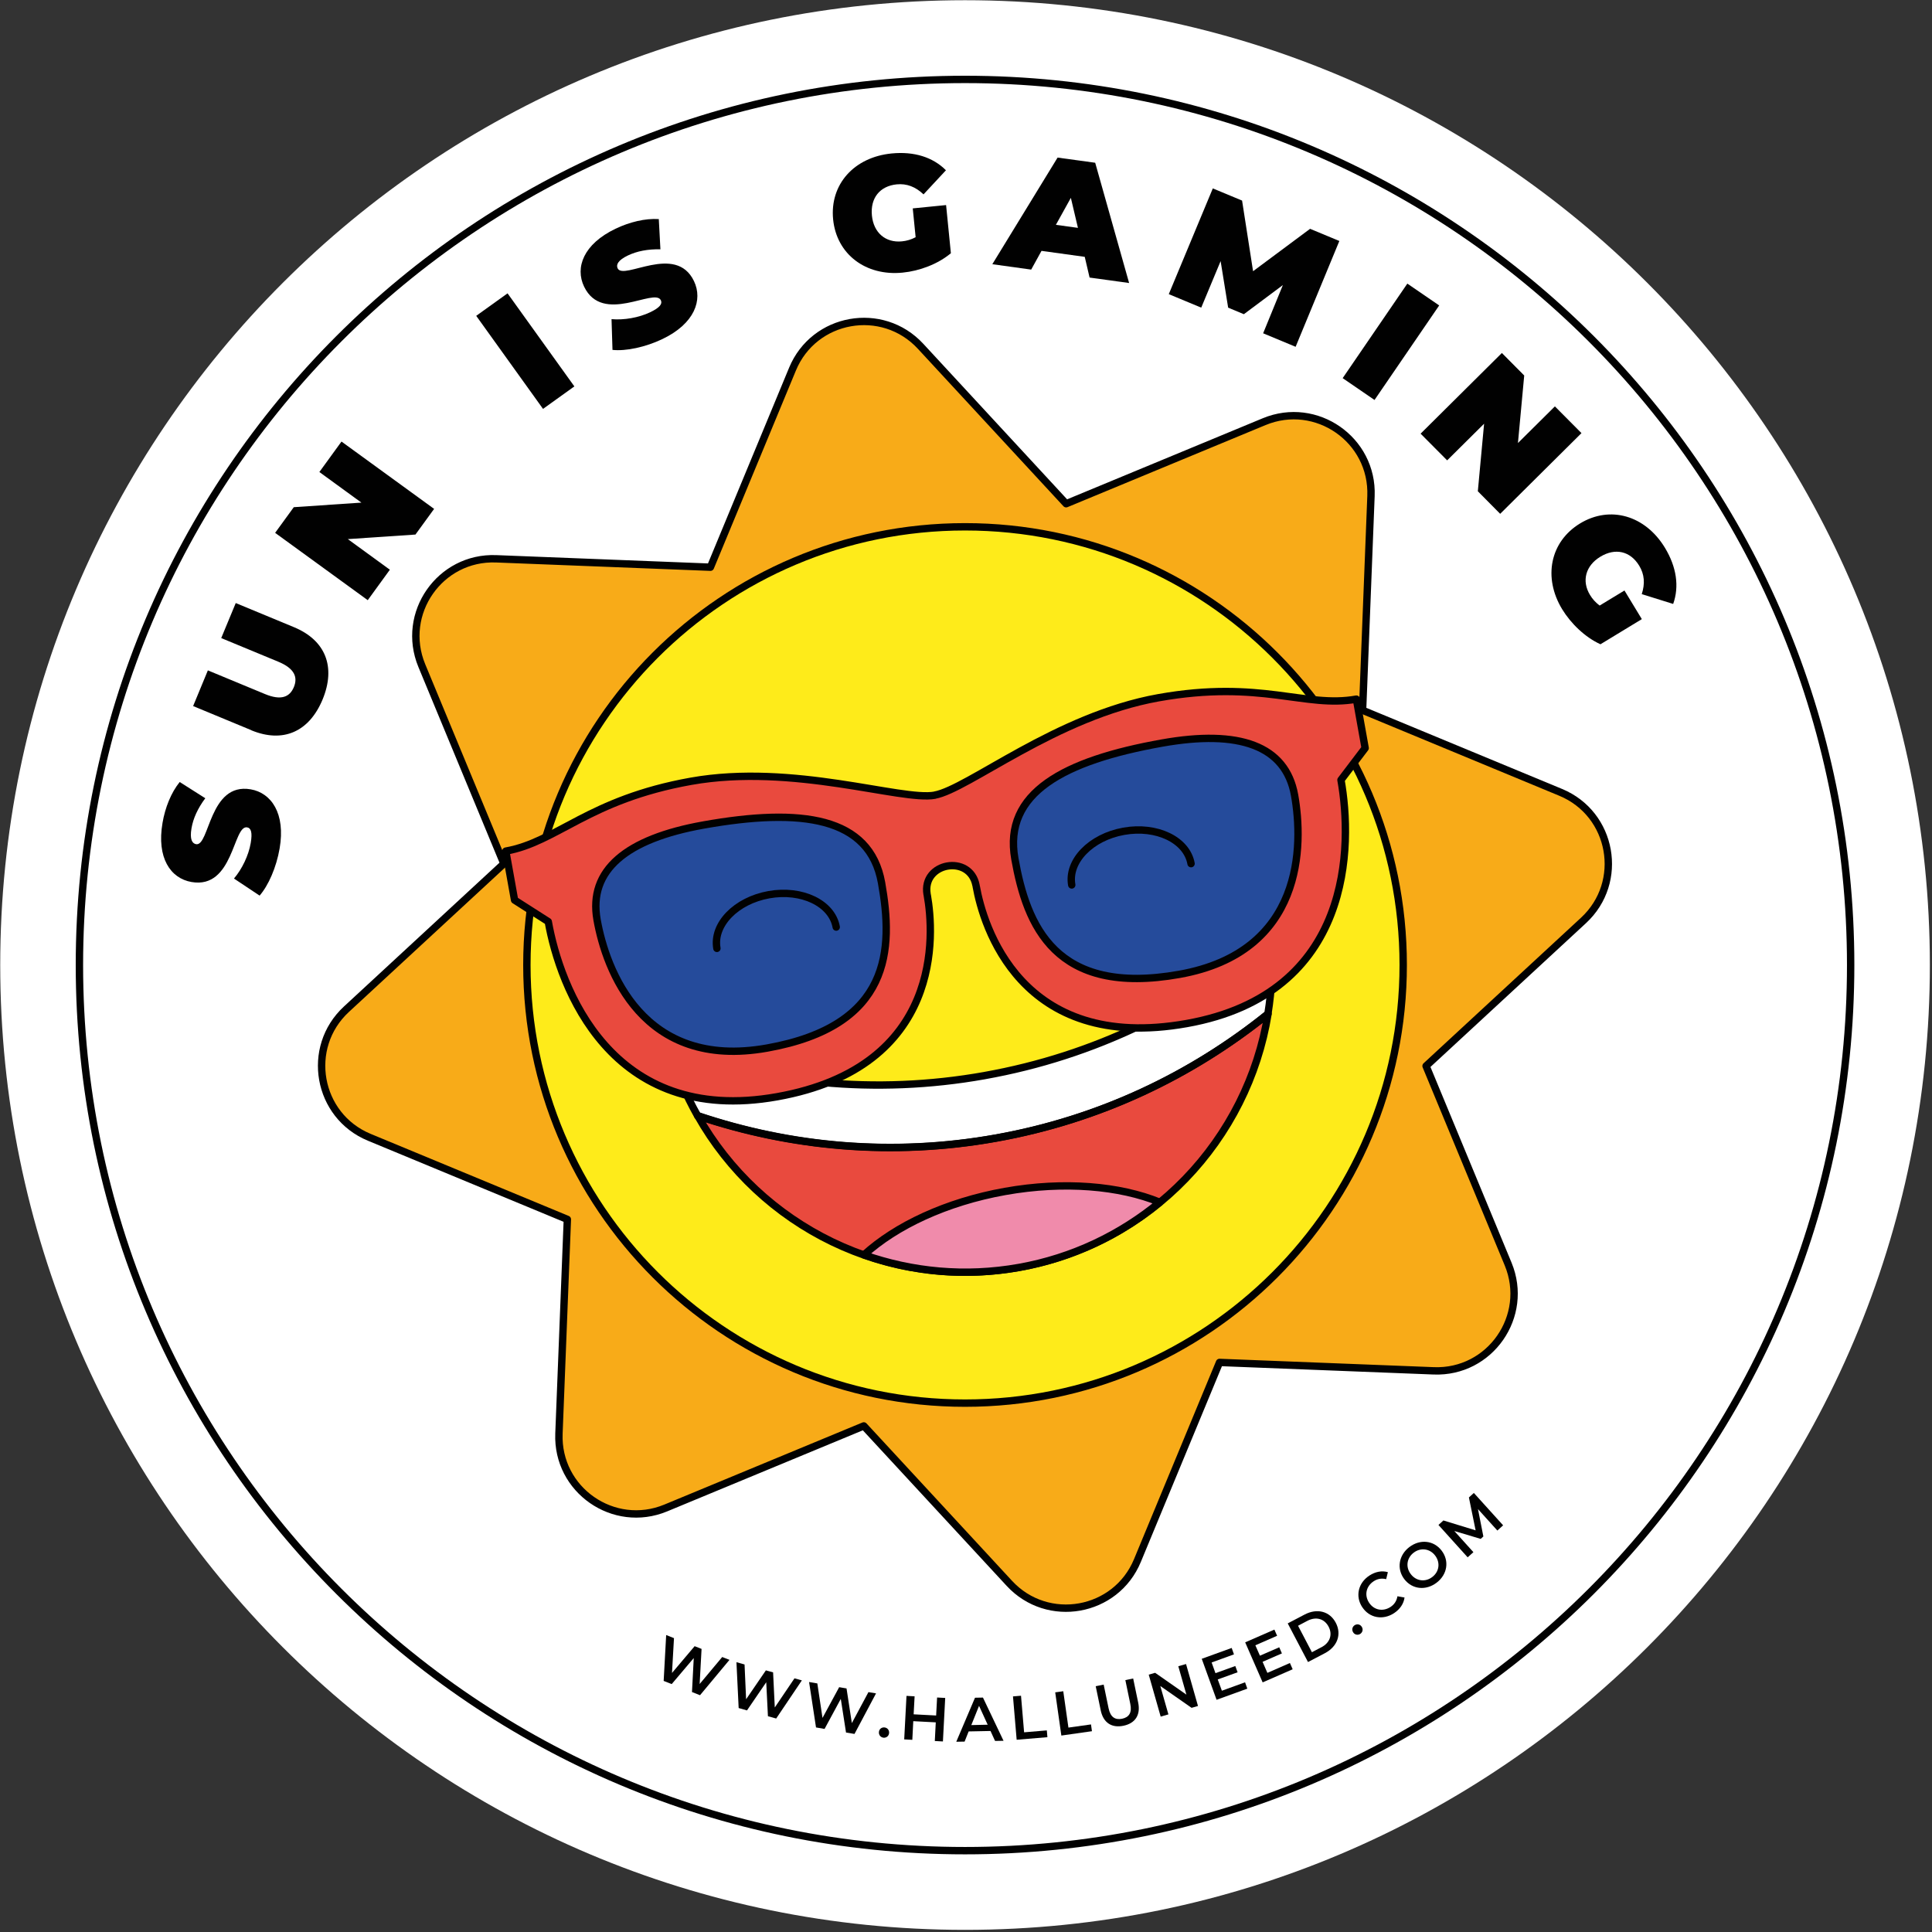 <svg width="262" height="262" viewBox="0 0 262 262" fill="none" xmlns="http://www.w3.org/2000/svg">
<rect x="0" y="0" width="262" height="262" fill="#333333" stroke="none"/>
<g clip-path="url(#clip0_60_1218)">
<path d="M130.87 261.71C203.131 261.71 261.71 203.131 261.71 130.87C261.71 58.609 203.131 0.03 130.87 0.03C58.609 0.03 0.03 58.609 0.03 130.87C0.03 203.131 58.609 261.71 130.87 261.71Z" fill="white"/>
<path d="M35.2 121.45L31.73 119.14C32.83 117.84 33.71 116.01 34 114.33C34.25 112.87 34.04 112.29 33.51 112.2C31.59 111.87 31.68 120.6 25.97 119.61C23.13 119.12 21.22 116.34 22.04 111.59C22.39 109.53 23.2 107.49 24.37 106.05L27.84 108.25C26.81 109.63 26.2 110.98 25.97 112.32C25.71 113.83 26.06 114.38 26.59 114.48C28.43 114.8 28.35 106.07 33.99 107.04C36.79 107.52 38.74 110.31 37.92 115.06C37.48 117.62 36.4 120.09 35.2 121.46V121.45Z" fill="#010101"/>
<path d="M34.08 99.02L26.19 95.75L28.19 90.91L35.93 94.12C38.12 95.03 39.29 94.53 39.85 93.18C40.41 91.83 39.94 90.65 37.75 89.74L30 86.53L31.97 81.78L39.86 85.05C44.16 86.83 45.57 90.44 43.75 94.85C41.92 99.26 38.37 100.81 34.07 99.03L34.08 99.02Z" fill="#010101"/>
<path d="M46.31 59.88L58.87 69.01L56.34 72.49L47.17 73.11L52.87 77.26L49.87 81.39L37.31 72.26L39.84 68.78L49.01 68.16L43.31 64.01L46.31 59.88Z" fill="#010101"/>
<path d="M64.58 42.83L68.83 39.78L77.89 52.4L73.64 55.45L64.58 42.83Z" fill="#010101"/>
<path d="M83.06 47.45L82.93 43.28C84.62 43.43 86.62 43.08 88.16 42.35C89.5 41.71 89.85 41.2 89.62 40.72C88.78 38.96 81.72 44.09 79.21 38.87C77.96 36.27 79.13 33.1 83.47 31.02C85.35 30.12 87.48 29.59 89.34 29.71L89.56 33.81C87.84 33.77 86.38 34.06 85.16 34.64C83.78 35.3 83.53 35.91 83.76 36.39C84.57 38.07 91.64 32.96 94.11 38.12C95.34 40.68 94.19 43.89 89.85 45.97C87.51 47.09 84.87 47.64 83.06 47.45Z" fill="#010101"/>
<path d="M123.78 28.26L128.3 27.81L128.95 34.34C127.2 35.81 124.69 36.75 122.41 36.97C117.42 37.47 113.45 34.49 112.98 29.75C112.51 25.01 115.82 21.31 120.92 20.81C123.97 20.51 126.52 21.32 128.28 23.09L125.24 26.36C124.16 25.33 122.97 24.87 121.61 25C119.32 25.23 118.01 26.85 118.24 29.23C118.47 31.55 120.08 32.95 122.31 32.73C122.95 32.67 123.56 32.49 124.17 32.17L123.78 28.26Z" fill="#010101"/>
<path d="M147.09 34.83L141.24 34.02L139.84 36.56L134.57 35.83L143.42 21.37L148.52 22.07L153.12 38.38L147.76 37.64L147.1 34.82L147.09 34.83ZM146.18 30.9L145.22 26.83L143.19 30.49L146.18 30.9Z" fill="#010101"/>
<path d="M171.29 45.21L173.97 38.66L168.68 42.61L166.55 41.72L165.53 35.41L162.9 41.72L158.5 39.89L164.47 25.55L168.44 27.2L169.93 36.78L177.66 31.03L181.63 32.68L175.7 47.03L171.3 45.2L171.29 45.21Z" fill="#010101"/>
<path d="M190.85 38.46L195.17 41.42L186.4 54.24L182.08 51.28L190.85 38.46Z" fill="#010101"/>
<path d="M214.46 58.74L203.44 69.68L200.41 66.62L201.26 57.46L196.25 62.43L192.65 58.81L203.67 47.87L206.7 50.92L205.85 60.08L210.86 55.11L214.46 58.73V58.74Z" fill="#010101"/>
<path d="M220.29 80.07L222.65 83.96L217.04 87.37C214.96 86.43 213.03 84.56 211.84 82.61C209.24 78.32 210.2 73.46 214.28 70.98C218.36 68.51 223.12 69.9 225.78 74.28C227.37 76.9 227.74 79.55 226.9 81.9L222.64 80.57C223.1 79.15 223.01 77.88 222.29 76.71C221.09 74.74 219.06 74.26 217.02 75.5C215.03 76.71 214.46 78.77 215.62 80.68C215.95 81.23 216.37 81.7 216.93 82.12L220.29 80.08V80.07Z" fill="#010101"/>
<path d="M98.92 225.1L94.93 229.89L93.84 229.46L94.08 224.85L91.09 228.38L90 227.95L90.34 221.73L91.4 222.15L91.13 226.87L94.2 223.24L95.14 223.61L94.88 228.37L97.94 224.71L98.92 225.09V225.1Z" fill="#010101"/>
<path d="M108.74 227.88L105.26 233.05L104.14 232.74L103.91 228.13L101.3 231.95L100.17 231.63L99.87 225.41L100.97 225.72L101.18 230.44L103.86 226.52L104.84 226.79L105.07 231.55L107.74 227.6L108.75 227.88H108.74Z" fill="#010101"/>
<path d="M118.8 229.64L115.88 235.14L114.73 234.95L114.02 230.39L111.82 234.46L110.66 234.26L109.72 228.1L110.84 228.29L111.54 232.97L113.8 228.8L114.8 228.97L115.52 233.67L117.77 229.47L118.8 229.64Z" fill="#010101"/>
<path d="M119.19 234.88C119.23 234.46 119.57 234.22 119.95 234.26C120.33 234.3 120.61 234.61 120.57 235.03C120.53 235.43 120.19 235.69 119.81 235.65C119.43 235.61 119.15 235.28 119.19 234.88Z" fill="#010101"/>
<path d="M128.18 230.26L127.87 236.16L126.77 236.1L126.9 233.57L123.85 233.41L123.72 235.94L122.62 235.88L122.93 229.98L124.03 230.04L123.9 232.48L126.95 232.64L127.08 230.2L128.18 230.26Z" fill="#010101"/>
<path d="M134.32 234.74L131.36 234.8L130.81 236.18L129.68 236.2L132.22 230.23L133.3 230.21L136.09 236.07L134.94 236.09L134.32 234.73V234.74ZM133.94 233.89L132.77 231.33L131.72 233.94L133.94 233.89Z" fill="#010101"/>
<path d="M137.37 230.05L138.46 229.96L138.88 234.92L141.96 234.66L142.04 235.58L137.87 235.93L137.37 230.04V230.05Z" fill="#010101"/>
<path d="M143.1 229.5L144.19 229.35L144.89 234.28L147.95 233.85L148.08 234.77L143.93 235.36L143.1 229.51V229.5Z" fill="#010101"/>
<path d="M149.27 231.94L148.59 228.67L149.67 228.45L150.34 231.68C150.59 232.87 151.23 233.27 152.17 233.08C153.11 232.88 153.53 232.26 153.28 231.07L152.61 227.84L153.67 227.62L154.35 230.89C154.7 232.58 153.94 233.7 152.36 234.03C150.77 234.36 149.63 233.64 149.27 231.95V231.94Z" fill="#010101"/>
<path d="M160.84 225.66L162.46 231.35L161.59 231.6L157.35 228.64L158.45 232.49L157.4 232.79L155.78 227.1L156.65 226.85L160.89 229.81L159.79 225.96L160.84 225.66Z" fill="#010101"/>
<path d="M168.84 228.13L169.15 229L164.98 230.51L162.97 224.95L167.03 223.48L167.34 224.35L164.31 225.45L164.83 226.9L167.52 225.93L167.83 226.78L165.14 227.75L165.7 229.28L168.84 228.14V228.13Z" fill="#010101"/>
<path d="M174.93 225.53L175.3 226.37L171.23 228.15L168.86 222.72L172.82 220.99L173.19 221.83L170.24 223.12L170.86 224.53L173.48 223.39L173.84 224.22L171.22 225.36L171.87 226.86L174.93 225.52V225.53Z" fill="#010101"/>
<path d="M174.63 220.15L176.92 218.95C178.62 218.06 180.33 218.5 181.15 220.07C181.97 221.64 181.36 223.3 179.67 224.19L177.38 225.39L174.63 220.15ZM179.19 223.39C180.36 222.78 180.74 221.67 180.17 220.59C179.6 219.51 178.47 219.19 177.3 219.8L176.03 220.47L177.91 224.06L179.18 223.39H179.19Z" fill="#010101"/>
<path d="M183.49 221.34C183.28 220.98 183.4 220.58 183.73 220.38C184.06 220.19 184.47 220.27 184.68 220.63C184.89 220.98 184.77 221.39 184.44 221.59C184.11 221.78 183.69 221.69 183.49 221.34Z" fill="#010101"/>
<path d="M184.73 217.94C183.76 216.46 184.19 214.65 185.71 213.66C186.52 213.13 187.4 212.97 188.21 213.2L187.98 214.15C187.36 214 186.79 214.1 186.28 214.44C185.26 215.11 184.99 216.32 185.66 217.34C186.33 218.36 187.54 218.59 188.57 217.92C189.09 217.58 189.4 217.1 189.51 216.47L190.47 216.64C190.36 217.48 189.86 218.22 189.05 218.76C187.54 219.75 185.71 219.43 184.74 217.95L184.73 217.94Z" fill="#010101"/>
<path d="M190.44 214.15C189.38 212.76 189.67 210.91 191.12 209.8C192.58 208.69 194.43 208.88 195.5 210.28C196.57 211.68 196.28 213.52 194.82 214.63C193.36 215.74 191.5 215.54 190.44 214.15ZM194.62 210.95C193.89 209.99 192.65 209.84 191.71 210.56C190.76 211.28 190.59 212.52 191.32 213.47C192.05 214.43 193.29 214.58 194.23 213.86C195.18 213.14 195.35 211.91 194.62 210.95Z" fill="#010101"/>
<path d="M203.06 207.56L200.43 204.65L201.16 208.36L200.8 208.69L197.22 207.62L199.81 210.49L199.03 211.19L195.07 206.8L195.74 206.19L200.11 207.53L199.2 203.07L199.87 202.46L203.84 206.85L203.07 207.55L203.06 207.56Z" fill="#010101"/>
<path d="M130.87 250.97C197.199 250.97 250.97 197.199 250.97 130.87C250.97 64.541 197.199 10.77 130.87 10.77C64.541 10.77 10.77 64.541 10.77 130.87C10.77 197.199 64.541 250.97 130.87 250.97Z" stroke="#010101" stroke-linecap="round" stroke-linejoin="round"/>
<path d="M124.84 46.96L144.58 68.31L171.44 57.18C178.5 54.26 186.22 59.63 185.92 67.27L184.78 96.32L211.64 107.45C218.7 110.37 220.35 119.63 214.74 124.82L193.39 144.56L204.52 171.42C207.44 178.48 202.07 186.2 194.43 185.9L165.38 184.76L154.25 211.62C151.33 218.68 142.07 220.33 136.88 214.72L117.14 193.37L90.28 204.5C83.22 207.42 75.5 202.05 75.8 194.41L76.94 165.36L50.08 154.23C43.02 151.31 41.37 142.05 46.98 136.86L68.33 117.12L57.2 90.26C54.28 83.2 59.65 75.48 67.29 75.78L96.34 76.92L107.47 50.06C110.39 43 119.65 41.35 124.84 46.96Z" fill="#F8AB18"/>
<path d="M124.84 46.96L144.58 68.31L171.44 57.18C178.5 54.26 186.22 59.63 185.92 67.27L184.78 96.32L211.64 107.45C218.7 110.37 220.35 119.63 214.74 124.82L193.39 144.56L204.52 171.42C207.44 178.48 202.07 186.2 194.43 185.9L165.38 184.76L154.25 211.62C151.33 218.68 142.07 220.33 136.88 214.72L117.14 193.37L90.28 204.5C83.22 207.42 75.5 202.05 75.8 194.41L76.94 165.36L50.08 154.23C43.02 151.31 41.37 142.05 46.98 136.86L68.33 117.12L57.2 90.26C54.28 83.2 59.65 75.48 67.29 75.78L96.34 76.92L107.47 50.06C110.39 43 119.65 41.35 124.84 46.96Z" stroke="#010101" stroke-linecap="round" stroke-linejoin="round"/>
<path d="M130.87 190.28C163.686 190.28 190.29 163.677 190.29 130.86C190.29 98.043 163.686 71.44 130.87 71.44C98.053 71.44 71.45 98.043 71.45 130.86C71.45 163.677 98.053 190.28 130.87 190.28Z" fill="#FEEB1A"/>
<path d="M130.87 190.28C163.686 190.28 190.29 163.677 190.29 130.86C190.29 98.043 163.686 71.44 130.87 71.44C98.053 71.44 71.45 98.043 71.45 130.86C71.45 163.677 98.053 190.28 130.87 190.28Z" stroke="#010101" stroke-linecap="round" stroke-linejoin="round"/>
<path d="M94.62 151.31C103.07 166.3 120.3 175.07 138.2 171.87C156.1 168.67 169.22 154.48 171.96 137.49C161.6 145.84 149.09 151.83 135.07 154.33C121.04 156.84 107.24 155.55 94.63 151.3L94.62 151.31Z" fill="#E94A3E"/>
<path d="M133.539 145.86C118.639 148.52 103.969 146.95 90.73 142.04C91.65 145.35 92.98 148.43 94.609 151.32C107.219 155.57 121.029 156.86 135.049 154.35C149.079 151.84 161.579 145.86 171.939 137.51C172.469 134.24 172.649 130.88 172.369 127.46C161.659 136.65 148.429 143.2 133.529 145.86H133.539Z" fill="white"/>
<path d="M94.62 151.31C103.07 166.3 120.3 175.07 138.2 171.87C156.1 168.67 169.22 154.48 171.96 137.49C161.6 145.84 149.09 151.83 135.07 154.33C121.04 156.84 107.24 155.55 94.63 151.3L94.62 151.31Z" stroke="#010101" stroke-linecap="round" stroke-linejoin="round"/>
<path d="M133.539 145.86C118.639 148.52 103.969 146.95 90.73 142.04C91.65 145.35 92.98 148.43 94.609 151.32C107.219 155.57 121.029 156.86 135.049 154.35C149.079 151.84 161.579 145.86 171.939 137.51C172.469 134.24 172.649 130.88 172.369 127.46C161.659 136.65 148.429 143.2 133.529 145.86H133.539Z" stroke="#010101" stroke-linecap="round" stroke-linejoin="round"/>
<path d="M117.16 170.17C123.69 172.47 130.88 173.18 138.19 171.88C145.48 170.58 151.95 167.43 157.28 163.04C151.86 160.82 144.33 160.14 136.3 161.57C128.3 163 121.49 166.23 117.17 170.17H117.16Z" fill="#F08BAB"/>
<path d="M117.16 170.17C123.69 172.47 130.88 173.18 138.19 171.88C145.48 170.58 151.95 167.43 157.28 163.04C151.86 160.82 144.33 160.14 136.3 161.57C128.3 163 121.49 166.23 117.17 170.17H117.16Z" stroke="#010101" stroke-linecap="round" stroke-linejoin="round"/>
<path d="M126.75 107.83C131.28 107.02 143.22 97.1 157.11 94.62C171 92.14 177 96.05 183.94 94.81L185.13 101.45L181.85 105.77C183.41 114.53 183.6 134.75 160.95 138.8C138.3 142.85 133.31 125.35 132.39 120.22C132.39 120.17 132.37 120.12 132.36 120.07C131.54 115.79 125.01 116.96 125.72 121.26C125.72 121.31 125.74 121.36 125.75 121.41C126.67 126.54 128.04 144.68 105.39 148.73C82.74 152.78 75.91 133.74 74.35 124.98L69.78 122.06L68.59 115.42C75.54 114.18 79.81 108.43 93.7 105.95C107.59 103.47 122.23 108.65 126.76 107.84L126.75 107.83Z" fill="#E94A3E"/>
<path d="M95.4 111.88C84.93 113.75 79.77 118 80.97 124.74C82.17 131.48 87.11 145.15 104.02 142.13C120.93 139.11 121.15 128.68 119.55 119.72C117.95 110.76 108.69 109.51 95.4 111.88Z" fill="#254B9B"/>
<path d="M157.57 100.77C168.04 98.9 174.35 101.1 175.56 107.84C176.76 114.58 176.87 129.11 159.95 132.13C143.04 135.15 139.23 125.44 137.63 116.48C136.03 107.52 144.28 103.14 157.57 100.77Z" fill="#254B9B"/>
<path d="M113.4 125.72C112.82 122.5 108.74 120.53 104.27 121.33C99.8 122.13 96.65 125.39 97.22 128.61" stroke="#010101" stroke-linecap="round" stroke-linejoin="round"/>
<path d="M161.52 117.12C160.94 113.9 156.86 111.93 152.39 112.73C147.92 113.53 144.77 116.79 145.34 120.01" stroke="#010101" stroke-linecap="round" stroke-linejoin="round"/>
<path d="M126.75 107.83C131.28 107.02 143.22 97.1 157.11 94.62C171 92.14 177 96.05 183.94 94.81L185.13 101.45L181.85 105.77C183.41 114.53 183.6 134.75 160.95 138.8C138.3 142.85 133.31 125.35 132.39 120.22C132.39 120.17 132.37 120.12 132.36 120.07C131.54 115.79 125.01 116.96 125.72 121.26C125.72 121.31 125.74 121.36 125.75 121.41C126.67 126.54 128.04 144.68 105.39 148.73C82.74 152.78 75.91 133.74 74.35 124.98L69.78 122.06L68.59 115.42C75.54 114.18 79.81 108.43 93.7 105.95C107.59 103.47 122.23 108.65 126.76 107.84L126.75 107.83Z" stroke="#010101" stroke-linecap="round" stroke-linejoin="round"/>
<path d="M95.4 111.88C84.93 113.75 79.77 118 80.97 124.74C82.17 131.48 87.11 145.15 104.02 142.13C120.93 139.11 121.15 128.68 119.55 119.72C117.95 110.76 108.69 109.51 95.4 111.88Z" stroke="#010101" stroke-linecap="round" stroke-linejoin="round"/>
<path d="M157.57 100.77C168.04 98.9 174.35 101.1 175.56 107.84C176.76 114.58 176.87 129.11 159.95 132.13C143.04 135.15 139.23 125.44 137.63 116.48C136.03 107.52 144.28 103.14 157.57 100.77Z" stroke="#010101" stroke-linecap="round" stroke-linejoin="round"/>
</g>
<defs>
<clipPath id="clip0_60_1218">
<rect width="261.73" height="261.73" fill="white"/>
</clipPath>
</defs>
</svg>
